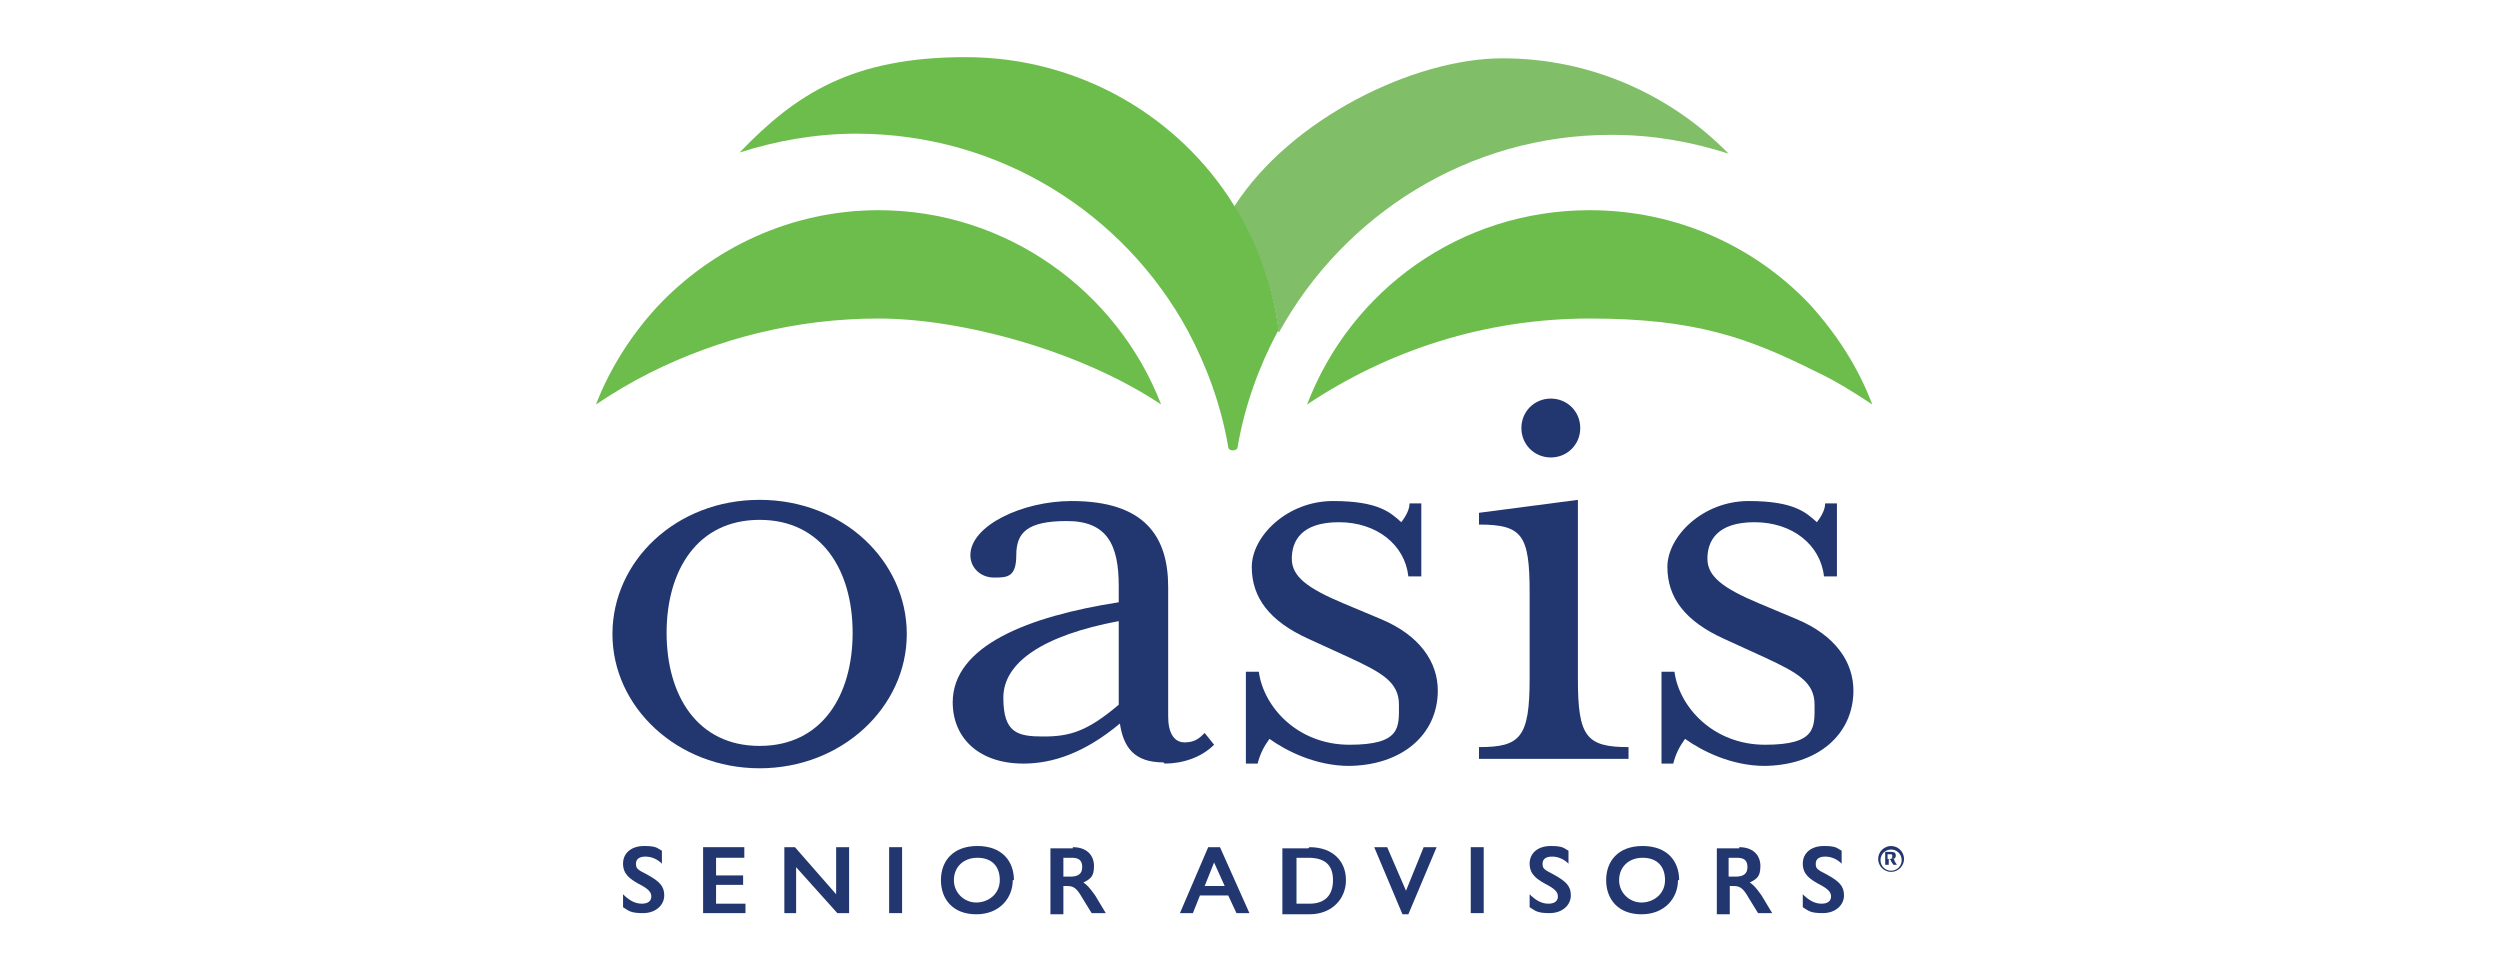 <svg width="175" height="68" viewBox="0 0 175 68" fill="none" xmlns="http://www.w3.org/2000/svg">
<path d="M61.497 14.714C55.398 14.714 49.876 17.352 46.003 21.473C44.19 23.451 42.706 25.758 41.717 28.313C42.953 27.489 44.19 26.747 45.508 26.088C50.288 23.698 55.728 22.297 61.497 22.297C67.266 22.297 75.591 24.522 81.278 28.313C78.228 20.401 70.481 14.714 61.497 14.714Z" fill="#6CBD4B"/>
<path d="M126.607 21.225C122.733 17.187 117.294 14.714 111.277 14.714C102.211 14.714 94.547 20.319 91.497 28.313C97.184 24.522 103.942 22.297 111.277 22.297C118.613 22.297 122.321 23.615 127.102 26.006C128.503 26.665 129.821 27.489 131.058 28.313C130.069 25.676 128.503 23.286 126.607 21.225Z" fill="#6CBD4B"/>
<path d="M112.843 9.44C115.728 9.44 118.448 9.934 121.003 10.758C116.964 6.637 111.36 4.082 105.179 4.082C98.997 4.082 90.343 8.286 86.387 14.467C88.036 17.104 89.107 20.072 89.519 23.286C94.052 15.044 102.788 9.44 112.761 9.44" fill="#80BE67"/>
<path d="M89.519 23.203C89.107 19.989 88.036 17.022 86.387 14.385C82.514 8.121 75.508 4 67.596 4C59.684 4 55.728 6.555 51.772 10.676C54.327 9.852 57.129 9.357 59.931 9.357C69.986 9.357 78.722 14.962 83.173 23.203C84.492 25.676 85.481 28.396 85.975 31.28C85.975 31.445 86.14 31.527 86.305 31.527C86.47 31.527 86.635 31.445 86.635 31.28C87.129 28.396 88.118 25.676 89.437 23.203" fill="#6CBD4B"/>
<path d="M53.173 53.78C47.404 53.78 42.871 49.495 42.871 44.385C42.871 39.275 47.321 34.989 53.173 34.989C59.025 34.989 63.475 39.275 63.475 44.385C63.475 49.495 58.942 53.78 53.173 53.78ZM53.173 36.39C48.805 36.39 46.662 39.934 46.662 44.302C46.662 48.67 48.805 52.214 53.173 52.214C57.541 52.214 59.684 48.67 59.684 44.302C59.684 39.934 57.541 36.39 53.173 36.39Z" fill="#22376F"/>
<path d="M81.442 53.368C79.382 53.368 78.64 52.297 78.393 50.648C75.92 52.709 73.695 53.451 71.635 53.451C68.503 53.451 66.69 51.637 66.69 49.165C66.69 45.209 71.964 43.148 78.311 42.159V41.005C78.311 38.121 77.486 36.473 74.684 36.473C71.882 36.473 71.14 37.297 71.14 38.863C71.14 40.429 70.481 40.429 69.574 40.429C68.668 40.429 67.926 39.769 67.926 38.863C67.926 36.802 71.552 35.072 75.014 35.072C80.124 35.072 81.772 37.544 81.772 41.088V50.154C81.772 51.308 82.184 51.967 82.926 51.967C83.668 51.967 83.997 51.637 84.327 51.308L84.986 52.132C84.08 53.038 82.761 53.451 81.525 53.451M78.311 43.478C73.036 44.467 70.234 46.363 70.234 48.835C70.234 51.308 71.223 51.555 73.036 51.555C74.849 51.555 76.085 51.225 78.311 49.33V43.478Z" fill="#22376F"/>
<path d="M94.464 53.615C92.074 53.615 90.014 52.544 88.86 51.72C88.448 52.297 88.201 52.791 88.036 53.451H87.212V47.022H88.118C88.448 49.495 90.838 52.132 94.464 52.132C98.091 52.132 97.926 50.896 97.926 49.33C97.926 47.764 96.772 47.104 94.464 46.033L91.58 44.714C88.86 43.478 87.624 41.83 87.624 39.687C87.624 37.544 90.096 35.072 93.311 35.072C96.525 35.072 97.349 35.896 98.091 36.555C98.338 36.225 98.668 35.731 98.668 35.236H99.492V40.346H98.585C98.338 38.121 96.36 36.555 93.723 36.555C91.085 36.555 90.426 37.874 90.426 39.11C90.426 40.346 91.497 41.17 94.052 42.242L96.607 43.313C99.409 44.467 100.646 46.363 100.646 48.341C100.646 51.39 98.173 53.615 94.299 53.615" fill="#22376F"/>
<path d="M103.53 53.121V52.297C106.415 52.297 107.074 51.637 107.074 47.517V41.5C107.074 37.462 106.58 36.72 103.53 36.72V35.896L110.453 34.989V47.517C110.453 51.555 111.03 52.297 113.997 52.297V53.121H103.53ZM110.618 29.962C110.618 31.115 109.711 32.022 108.558 32.022C107.404 32.022 106.497 31.115 106.497 29.962C106.497 28.808 107.404 27.901 108.558 27.901C109.711 27.901 110.618 28.808 110.618 29.962Z" fill="#22376F"/>
<path d="M123.558 53.615C121.168 53.615 119.107 52.544 117.953 51.72C117.541 52.297 117.294 52.791 117.129 53.451H116.305V47.022H117.212C117.541 49.495 119.931 52.132 123.558 52.132C127.184 52.132 127.019 50.896 127.019 49.33C127.019 47.764 125.865 47.104 123.558 46.033L120.673 44.714C117.953 43.478 116.717 41.83 116.717 39.687C116.717 37.544 119.19 35.072 122.404 35.072C125.618 35.072 126.442 35.896 127.184 36.555C127.431 36.225 127.761 35.731 127.761 35.236H128.585V40.346H127.679C127.431 38.121 125.453 36.555 122.816 36.555C120.179 36.555 119.519 37.874 119.519 39.11C119.519 40.346 120.591 41.17 123.146 42.242L125.701 43.313C128.503 44.467 129.739 46.363 129.739 48.341C129.739 51.39 127.266 53.615 123.393 53.615" fill="#22376F"/>
<path d="M132.376 59.22C132.871 59.22 133.283 59.632 133.283 60.126C133.283 60.621 132.871 61.033 132.376 61.033C131.882 61.033 131.47 60.621 131.47 60.126C131.47 59.632 131.882 59.22 132.376 59.22ZM132.376 60.951C132.788 60.951 133.118 60.621 133.118 60.209C133.118 59.797 132.788 59.467 132.376 59.467C131.964 59.467 131.635 59.797 131.635 60.209C131.635 60.621 131.964 60.951 132.376 60.951ZM131.964 59.632H132.376C132.624 59.632 132.706 59.714 132.706 59.879C132.706 60.044 132.624 60.126 132.459 60.126C132.541 60.126 132.624 60.126 132.624 60.291L132.788 60.538H132.541L132.376 60.291C132.376 60.209 132.294 60.126 132.212 60.126V60.538H131.964V59.55V59.632ZM132.294 60.126C132.376 60.126 132.459 60.126 132.459 59.962C132.459 59.797 132.459 59.797 132.294 59.797H132.129V60.126H132.294Z" fill="#22376F"/>
<path d="M46.333 59.632V60.456C46.003 60.126 45.591 59.962 45.179 59.962C44.767 59.962 44.519 60.126 44.519 60.456C44.519 60.786 44.602 60.868 45.261 61.198C46.168 61.692 46.497 62.022 46.497 62.681C46.497 63.341 45.92 63.918 45.014 63.918C44.107 63.918 44.025 63.753 43.613 63.505V62.599C44.025 63.011 44.437 63.258 44.931 63.258C45.426 63.258 45.591 63.011 45.591 62.764C45.591 62.517 45.508 62.269 44.684 61.857C44.107 61.528 43.613 61.198 43.613 60.456C43.613 59.714 44.19 59.22 45.096 59.22C46.003 59.22 46.003 59.385 46.333 59.55" fill="#22376F"/>
<path d="M52.102 59.302V60.044H50.124V61.28H52.019V61.94H50.124V63.258H52.184V63.918H49.217V59.302H52.102Z" fill="#22376F"/>
<path d="M55.646 59.302L58.53 62.599V59.302H59.437V63.918H58.613L55.728 60.703V63.918H54.904V59.302H55.646Z" fill="#22376F"/>
<path d="M63.146 59.302H62.239V63.918H63.146V59.302Z" fill="#22376F"/>
<path d="M70.893 61.61C70.893 62.846 69.986 64 68.338 64C66.689 64 65.865 62.929 65.865 61.61C65.865 60.291 66.689 59.22 68.42 59.22C70.151 59.22 70.975 60.291 70.975 61.61M66.772 61.61C66.772 62.517 67.514 63.176 68.338 63.176C69.162 63.176 69.986 62.599 69.986 61.61C69.986 60.621 69.409 60.044 68.42 60.044C67.431 60.044 66.772 60.703 66.772 61.61Z" fill="#22376F"/>
<path d="M75.096 59.302C76.085 59.302 76.58 59.879 76.58 60.621C76.58 61.363 76.332 61.528 75.838 61.775C76.085 61.94 76.25 62.104 76.662 62.681L77.404 63.918H76.415L75.755 62.846C75.343 62.105 75.096 62.022 74.684 62.022H74.437V64H73.53V59.385H75.096V59.302ZM74.437 61.363H74.931C75.426 61.363 75.755 61.198 75.755 60.703C75.755 60.209 75.508 60.044 75.014 60.044H74.437V61.363Z" fill="#22376F"/>
<path d="M85.398 59.302L87.459 63.918H86.552L85.975 62.681H83.997L83.503 63.918H82.596L84.574 59.302H85.398ZM84.327 62.022H85.728L84.986 60.374L84.327 62.022Z" fill="#22376F"/>
<path d="M91.662 59.302C93.31 59.302 94.217 60.291 94.217 61.61C94.217 62.929 93.228 64 91.662 64H89.766V59.385H91.58L91.662 59.302ZM91.662 63.258C92.734 63.258 93.31 62.681 93.31 61.61C93.31 60.538 92.734 60.044 91.58 60.044H90.755V63.258H91.662Z" fill="#22376F"/>
<path d="M97.102 59.302L98.42 62.352L99.657 59.302H100.563L98.585 64H98.173L96.195 59.302H97.102Z" fill="#22376F"/>
<path d="M103.86 59.302H102.953V63.918H103.86V59.302Z" fill="#22376F"/>
<path d="M109.794 59.632V60.456C109.464 60.126 109.052 59.962 108.64 59.962C108.228 59.962 107.981 60.126 107.981 60.456C107.981 60.786 108.063 60.868 108.723 61.198C109.629 61.692 109.959 62.022 109.959 62.681C109.959 63.341 109.382 63.918 108.475 63.918C107.569 63.918 107.486 63.753 107.074 63.505V62.599C107.486 63.011 107.898 63.258 108.393 63.258C108.887 63.258 109.052 63.011 109.052 62.764C109.052 62.517 108.97 62.269 108.146 61.857C107.569 61.528 107.074 61.198 107.074 60.456C107.074 59.714 107.651 59.22 108.558 59.22C109.464 59.22 109.464 59.385 109.794 59.55" fill="#22376F"/>
<path d="M117.459 61.61C117.459 62.846 116.552 64 114.904 64C113.255 64 112.431 62.929 112.431 61.61C112.431 60.291 113.255 59.22 114.986 59.22C116.717 59.22 117.541 60.291 117.541 61.61M113.338 61.61C113.338 62.517 114.08 63.176 114.904 63.176C115.728 63.176 116.552 62.599 116.552 61.61C116.552 60.621 115.975 60.044 114.986 60.044C113.997 60.044 113.338 60.703 113.338 61.61Z" fill="#22376F"/>
<path d="M121.744 59.302C122.733 59.302 123.228 59.879 123.228 60.621C123.228 61.363 122.981 61.528 122.486 61.775C122.733 61.94 122.898 62.104 123.31 62.681L124.052 63.918H123.063L122.404 62.846C121.992 62.105 121.744 62.022 121.332 62.022H121.085V64H120.178V59.385H121.744V59.302ZM121.003 61.363H121.497C121.992 61.363 122.321 61.198 122.321 60.703C122.321 60.209 122.074 60.044 121.58 60.044H121.003V61.363Z" fill="#22376F"/>
<path d="M128.915 59.632V60.456C128.585 60.126 128.173 59.962 127.761 59.962C127.349 59.962 127.102 60.126 127.102 60.456C127.102 60.786 127.184 60.868 127.843 61.198C128.75 61.692 129.08 62.022 129.08 62.681C129.08 63.341 128.503 63.918 127.596 63.918C126.689 63.918 126.607 63.753 126.195 63.505V62.599C126.607 63.011 127.019 63.258 127.514 63.258C128.008 63.258 128.173 63.011 128.173 62.764C128.173 62.517 128.091 62.269 127.266 61.857C126.689 61.528 126.195 61.198 126.195 60.456C126.195 59.714 126.772 59.22 127.679 59.22C128.585 59.22 128.585 59.385 128.915 59.55" fill="#22376F"/>
</svg>
